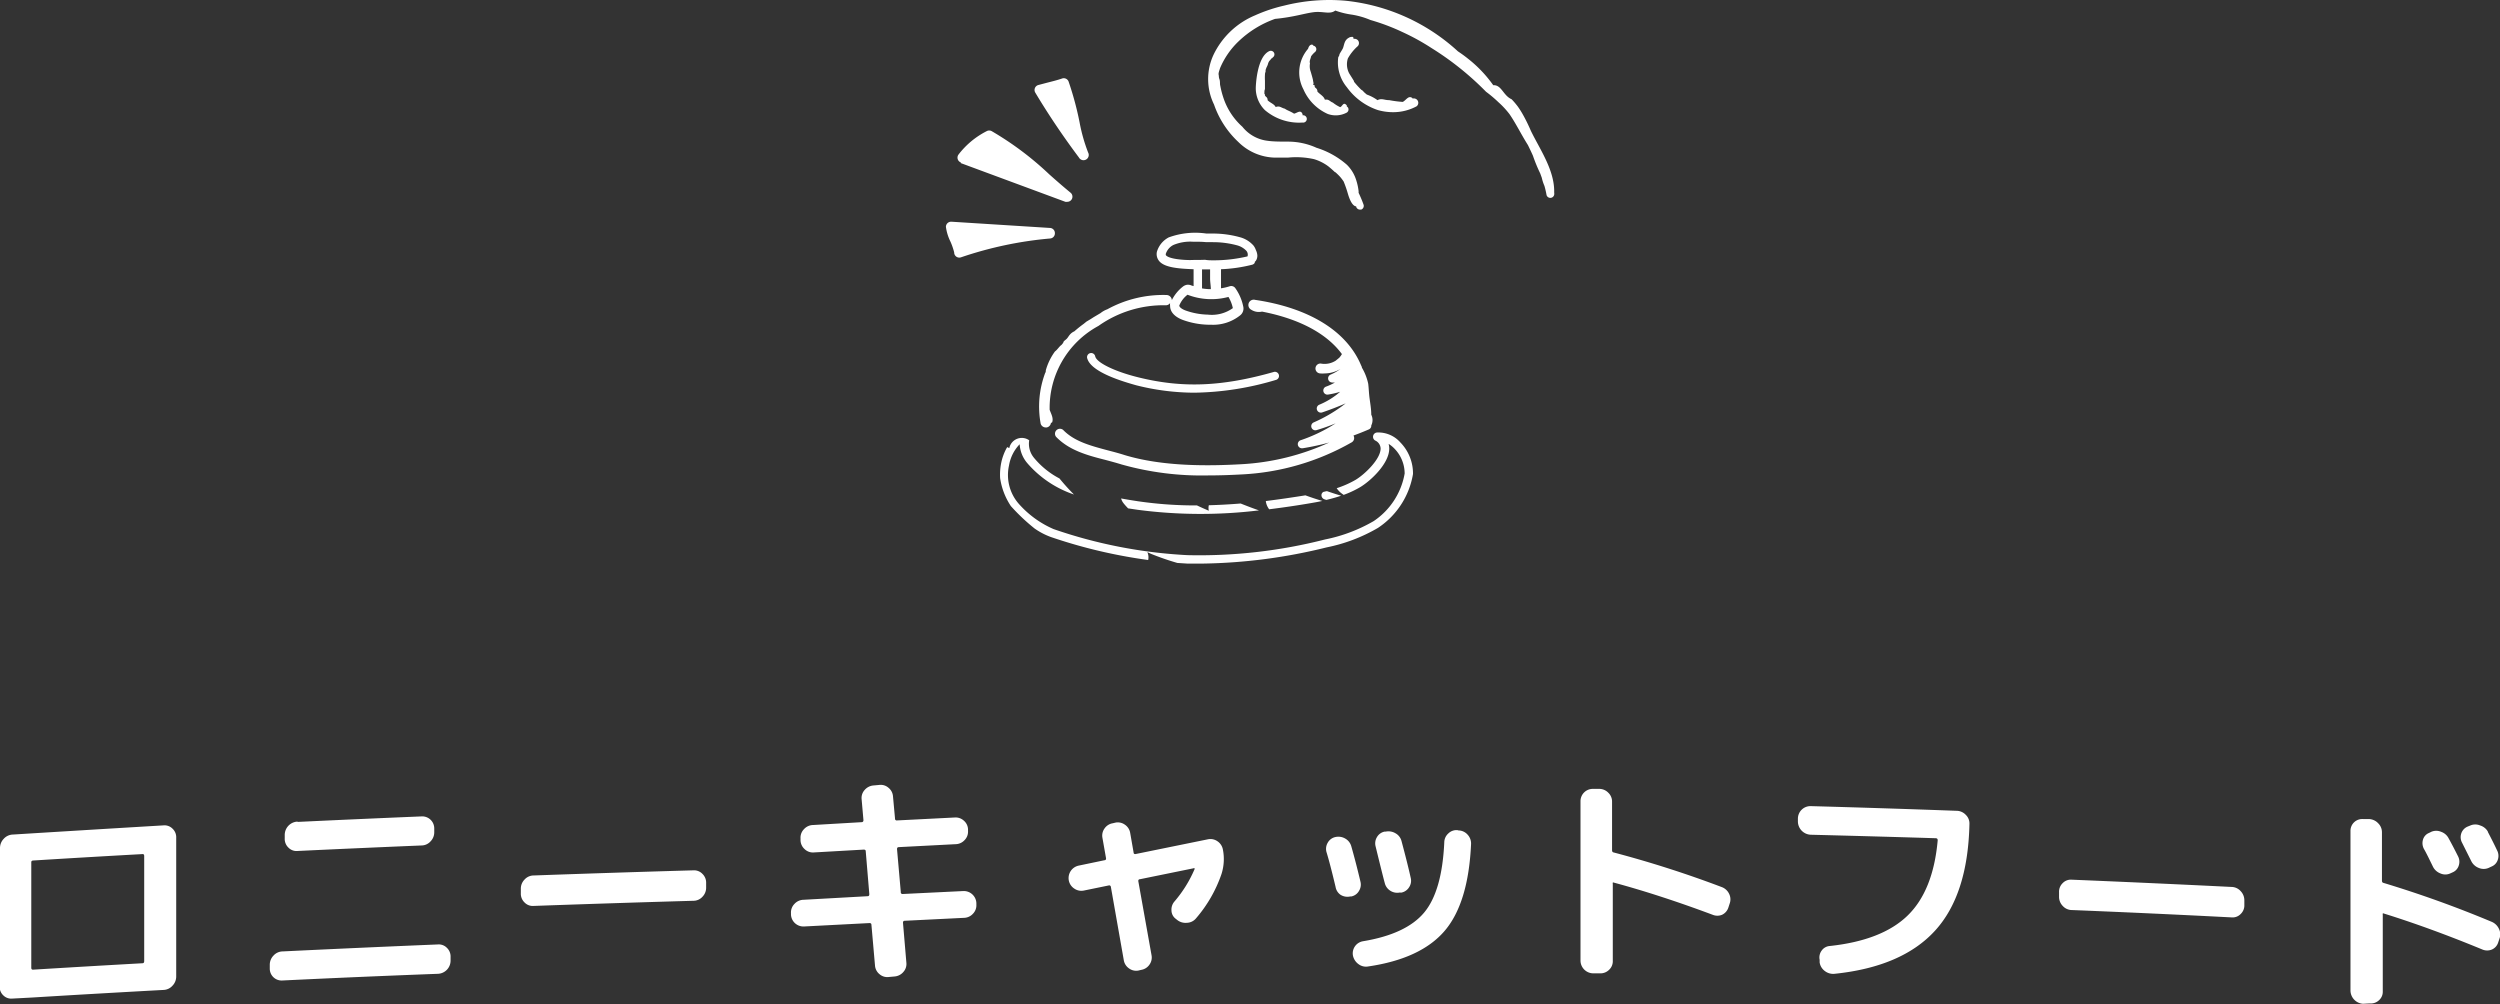 <svg xmlns="http://www.w3.org/2000/svg" viewBox="0 0 272.54 109.46"><rect x="0" y="0" width="272.54" height="109.46" fill="#333333" stroke="none"/><defs><style>.cls-1{fill:#fff}</style></defs><g id="レイヤー_2" data-name="レイヤー 2"><g id="レイヤー_1-2" data-name="レイヤー 1"><path class="cls-1" d="M137.91 8a.92.92 0 0 1 .06-.18.54.54 0 0 1 0-.12c0-.13.07-.25.11-.37a1.65 1.65 0 0 0 .18-.47l.11-.21a.85.85 0 0 0 .21-.26.28.28 0 0 0 .17-.13.39.39 0 0 0 .15-.49.4.4 0 0 0-.52-.2c-1.4.63-1.48 3.93-1.48 4a3.36 3.36 0 0 0 1 2.44 5.75 5.75 0 0 0 4.1 1.35.4.4 0 1 0 0-.79.55.55 0 0 0 0-.12c-.2-.55-.61-.11-.93-.06-.43-.28-.77-.36-1-.54-.43-.1-.55-.35-1-.18-.17-.34-.56-.43-.88-.74 0-.31-.16-.35-.25-.46s0-.2-.1-.23v-.11c0-.13 0-.29.06-.41v-.93a5.16 5.16 0 0 1 0-.63ZM144.74 12.42a2.54 2.54 0 0 0 2.05-.13.4.4 0 0 0 .18-.53.39.39 0 0 0-.15-.16.39.39 0 0 0 0-.11c-.38-.44-.45.09-.72.19a3.77 3.77 0 0 1-.79-.49c-.36-.13-.42-.4-.88-.32-.1-.37-.49-.55-.81-.88 0-.33-.19-.37-.27-.48s.06-.27-.21-.24c.12-.16 0-.37 0-.53-.07-.32-.16-.6-.24-.89a1.75 1.75 0 0 1-.09-.94c-.09-.28.07-.48.12-.77a2.52 2.52 0 0 1 .43-.47.4.4 0 0 0 .05-.56.39.39 0 0 0-.23-.13.3.3 0 0 0-.13-.12c-.26 0-.38.22-.45.46a3.93 3.93 0 0 0-.5 4.43 5.19 5.19 0 0 0 2.64 2.67ZM154 10.71c-.46-.37-.7.22-1.08.4a12.12 12.12 0 0 1-1.46-.19c-.57 0-.83-.24-1.29 0a4.65 4.65 0 0 0-1.16-.61c-.11-.08-.22-.19-.33-.28a.71.71 0 0 0-.27-.24 9.25 9.25 0 0 1-.77-.84.36.36 0 0 1-.05-.14c-.17-.28-.34-.54-.5-.8a2.11 2.11 0 0 1-.15-1.64 5.16 5.16 0 0 1 1-1.27.48.48 0 0 0 .13-.66.47.47 0 0 0-.52-.19.19.19 0 0 0-.09-.23c-.06 0-.3 0-.38.08a.92.92 0 0 0-.24.16 1 1 0 0 0-.24.36c-.1.25-.13.5-.22.68s-.24.39-.35.6a.26.26 0 0 1-.03.1s0 .1-.05.14a.33.33 0 0 0-.07.19 4.23 4.23 0 0 0 .95 3.18 6.83 6.83 0 0 0 3.38 2.49 6.07 6.07 0 0 0 1.64.23 5.36 5.36 0 0 0 2.58-.64.48.48 0 0 0-.46-.83Z"/><path class="cls-1" d="M169.43 21c.07-2.44-1.59-4.76-2.55-6.76a18.31 18.31 0 0 0-.86-1.75 9.51 9.51 0 0 0-.55-.87 8.15 8.15 0 0 0-.68-.8c-.93-.41-1.09-1.58-2-1.53A13.87 13.87 0 0 0 160 6.37c-.35-.28-.7-.53-1.06-.77A21.37 21.37 0 0 0 146.69.08a20.09 20.09 0 0 0-6.69.53 16.87 16.87 0 0 0-3.17 1.06A8.76 8.76 0 0 0 132.28 6a6.31 6.31 0 0 0 .07 5.4 10.1 10.1 0 0 0 2.65 4.08 5.85 5.85 0 0 0 3.88 1.7h1.55a9 9 0 0 1 2.82.17 5 5 0 0 1 1.58.8c.23.19.45.38.67.59l.11.06c.15.14.29.27.44.43a5 5 0 0 1 .43.56 12.4 12.4 0 0 1 .47 1.36c.22.74.52 1.32.9 1.35v.06a.43.43 0 0 0 .4.29h.14a.43.43 0 0 0 .26-.54 13.06 13.06 0 0 0-.54-1.29v-.18a6.23 6.23 0 0 0-.28-1.26 4 4 0 0 0-1-1.62 9.15 9.15 0 0 0-3.31-1.85 7.55 7.55 0 0 0-3-.67c-.9 0-1.69 0-2.32-.09a4.14 4.14 0 0 1-2.76-1.53 7.32 7.32 0 0 1-2.06-3.13 9.75 9.75 0 0 1-.35-1.34c-.06-.2 0-.47-.09-.71s-.05-.33-.09-.5.09-.49.16-.72A8.73 8.73 0 0 1 135 4.53a11.13 11.13 0 0 1 4-2.47c2.07-.2 3.18-.6 4.21-.73s1.76.28 2.36-.18a8.64 8.64 0 0 0 1.83.45 8.66 8.66 0 0 1 2 .58 23 23 0 0 1 3.5 1.32 24.71 24.71 0 0 1 3.16 1.74A32 32 0 0 1 162 10a14 14 0 0 1 1.35 1.14 9.44 9.44 0 0 1 1.2 1.29c.69 1 1.22 2.1 1.94 3.26l.08.13c.19.39.38.78.55 1.17a17 17 0 0 0 .79 1.92l.17.47a4.94 4.94 0 0 0 .29.89 9.62 9.62 0 0 1 .23 1 .43.43 0 0 0 .84-.15v-.1ZM117.62 17.17a.56.56 0 0 0 1-.55 18.52 18.52 0 0 1-.93-3.29 34.12 34.12 0 0 0-1.19-4.42.56.56 0 0 0-.72-.35c-.48.17-1.14.33-1.72.48l-.87.23a.56.56 0 0 0-.32.84c1.44 2.41 3.05 4.79 4.75 7.06ZM104.74 17.78l11.4 4.22a.56.56 0 0 0 .2 0 .56.56 0 0 0 .36-1c-.8-.66-1.57-1.33-2.32-2a34 34 0 0 0-6.28-4.71.57.57 0 0 0-.52 0 9 9 0 0 0-3.08 2.55.56.56 0 0 0 .25.87ZM115 25.41a.56.56 0 0 0-.53-.56l-10.75-.68a.58.58 0 0 0-.42.15.56.56 0 0 0-.18.41 5.14 5.14 0 0 0 .49 1.6 7.3 7.3 0 0 1 .41 1.18.56.56 0 0 0 .75.54 41.22 41.22 0 0 1 9.7-2.05.56.56 0 0 0 .53-.59ZM136.1 33.17a.58.58 0 0 0 .31.6 1.54 1.54 0 0 0 1.17.2c2.76.53 6.59 1.76 8.71 4.63a2.19 2.19 0 0 1-.29.4l-.39.32a2.26 2.26 0 0 1-1.52.33.54.54 0 1 0-.17 1.06 3.12 3.12 0 0 0 .49 0 3.38 3.38 0 0 0 1.72-.49 5 5 0 0 1-1.08.62.45.45 0 0 0 .2.86h.28a6.42 6.42 0 0 1-1 .46.45.45 0 0 0 .22.86 9.21 9.21 0 0 0 1.35-.31 8.27 8.27 0 0 1-2.3 1.42.45.45 0 0 0 .31.84c.88-.3 1.75-.63 2.59-1l-.4.31a16.4 16.4 0 0 1-3.11 1.78.45.45 0 0 0 .3.84 21 21 0 0 0 2.12-.75 17.15 17.15 0 0 1-3.84 1.85.45.45 0 0 0 .15.87h.08c1-.16 2-.38 2.91-.63a26.41 26.41 0 0 1-9.62 2.37c-3.43.19-8.47.28-12.69-1-.62-.2-1.24-.36-1.85-.52-2-.53-3.66-1-4.85-2.22a.54.54 0 0 0-.77.75c1.4 1.45 3.32 2 5.35 2.51.59.16 1.2.32 1.81.51a32.2 32.2 0 0 0 9.39 1.19c1.34 0 2.59-.05 3.68-.11a26.8 26.8 0 0 0 12-3.5.54.54 0 0 0 .19-.74q.85-.31 1.68-.67a.44.44 0 0 0 .26-.35.58.58 0 0 0 0-.08 1.32 1.32 0 0 0 0-1.17c0-.58-.1-1.16-.18-1.75s-.09-1.11-.15-1.61a5.78 5.78 0 0 0-.69-1.77c0-.1-.07-.2-.11-.3-1.57-3.7-5.66-6.22-11.53-7.09a.58.58 0 0 0-.73.48Z"/><path class="cls-1" d="M123.86 42a26.05 26.05 0 0 0 6.35.81 32.27 32.27 0 0 0 8.94-1.41.45.45 0 0 0-.25-.86c-5.69 1.62-10 1.79-14.83.59-2.51-.62-4.48-1.57-4.67-2.26a.45.45 0 1 0-.86.24c.46 1.48 3.86 2.48 5.32 2.89ZM124.09 54.65c-.59-.09-1.22-.19-1.87-.31a1.4 1.4 0 0 0 .24.49c.16.21.34.4.52.59l1 .15a52.61 52.61 0 0 0 13.27.07c-.67-.23-1.32-.48-2-.75-1.12.09-2.29.16-3.47.19a1.39 1.39 0 0 0 0 .6c-.44-.19-.87-.38-1.29-.58a43.43 43.43 0 0 1-6.4-.45ZM138 54.62v.06a1.84 1.84 0 0 0 .36.84c1.6-.2 3.07-.42 4.36-.64.47-.08 1-.17 1.44-.27-.63-.18-1.24-.39-1.85-.61-1.31.21-2.78.43-4.31.62ZM144.38 54.43l.21.07c.54-.13 1.09-.28 1.62-.46-.51-.15-1-.31-1.53-.49h-.09l-.33.08a.46.46 0 0 0-.18.22.47.47 0 0 0 .3.58Z"/><path class="cls-1" d="M152.66 48.23a3.2 3.2 0 0 0-2.56-1.08.47.47 0 0 0-.19.87 1 1 0 0 1 .6.87c0 1.18-1.77 2.85-2.73 3.42a10.5 10.5 0 0 1-2.06.91 2.31 2.31 0 0 0 .51.55l.25.18a10.9 10.9 0 0 0 1.78-.83c1.12-.66 3.21-2.58 3.19-4.24a1.85 1.85 0 0 0-.07-.49 3.11 3.11 0 0 1 .61.49 3.91 3.91 0 0 1 1.14 2.74 7.87 7.87 0 0 1-3.38 5.19 17.25 17.25 0 0 1-5.3 2 55.33 55.33 0 0 1-15 1.71 52.8 52.8 0 0 1-14.59-2.84 10.78 10.78 0 0 1-3.86-2.83 4.77 4.77 0 0 1-1-4.11 4.36 4.36 0 0 1 1.16-2.31 3.47 3.47 0 0 0 .84 2.07 11.63 11.63 0 0 0 5.08 3.41 23.51 23.51 0 0 1-1.58-1.75 9 9 0 0 1-2.77-2.24 2.39 2.39 0 0 1-.53-1.92 1.39 1.39 0 0 0-2.17.85l-.23-.11a5.74 5.74 0 0 0-.67 1.81 6.56 6.56 0 0 0-.1 1.57 7.4 7.4 0 0 0 1.17 3.05 21.29 21.29 0 0 0 2.58 2.44 7.6 7.6 0 0 0 1.8.94 56 56 0 0 0 10.59 2.5 1.4 1.4 0 0 0-.09-.86l.38.18a29.05 29.05 0 0 0 2.89 1l1.08.07h1.72a59.36 59.36 0 0 0 13.49-1.77 18.13 18.13 0 0 0 5.58-2.12 8.78 8.78 0 0 0 3.82-5.88 4.85 4.85 0 0 0-1.38-3.44ZM114 46.6h.1a.57.57 0 0 0 .47-.5.23.23 0 0 0 .13-.06c.17-.45-.11-.91-.27-1.36a10.14 10.14 0 0 1 5.32-9.15 12.26 12.26 0 0 1 7.37-2.25.57.57 0 0 0 .44-.24 1.16 1.16 0 0 0 0 .31c0 .66.51 1.2 1.39 1.53a8.78 8.78 0 0 0 2.77.52h.28a4.71 4.71 0 0 0 3.17-1 .95.95 0 0 0 .36-1 5.28 5.28 0 0 0-.87-2 .54.54 0 0 0-.61-.19 5.9 5.9 0 0 1-.94.22v-2.08a16.34 16.34 0 0 0 3.39-.49.48.48 0 0 0 .29-.21s0-.07 0-.1a.68.68 0 0 0 .19-.25 1 1 0 0 0 .09-.47 1.54 1.54 0 0 0-.16-.57 1.67 1.67 0 0 0-.26-.49 3 3 0 0 0-1.52-.92 11 11 0 0 0-2.89-.39h-.73a8.44 8.44 0 0 0-4.1.42 2.6 2.6 0 0 0-1.29 1.57 1.19 1.19 0 0 0 .24 1c.57.71 2.08.84 3.76.9v1.84l-.21-.06a1 1 0 0 0-.48-.09 1 1 0 0 0-.47.2 4.3 4.3 0 0 0-1.21 1.48.59.59 0 0 0-.6-.56 12.65 12.65 0 0 0-6.44 1.56 2.5 2.5 0 0 0-.73.41l-.76.45-.31.2-.47.28-.32.26c-.35.25-.68.52-1 .8-.5.22-.62.59-.81.79s-.38.26-.4.46l-.19.23c-.25.17-.47.55-.71.71a6.43 6.43 0 0 0-1 2.06c0 .1 0 .2-.07.29a10.42 10.42 0 0 0-.49 5.53.58.58 0 0 0 .55.41Zm15.79-18.25c-1 0-2.38-.15-2.68-.52a.23.23 0 0 1 0-.21 1.66 1.66 0 0 1 .8-.91 4.75 4.75 0 0 1 2.12-.36c.5 0 1 0 1.47.05h.75a10.12 10.12 0 0 1 2.63.35 2.15 2.15 0 0 1 1 .6.64.64 0 0 1 .12.6 16.19 16.19 0 0 1-3.63.43c-.36 0-.7 0-1-.06-.69.03-1.17.01-1.59.03Zm2.21 3.17h-.23a6.16 6.16 0 0 1-.73-.08V29.37h.88v1c0 .35.08.82.08 1.15Zm-2.57.6a7.22 7.22 0 0 0 4.49.25 4 4 0 0 1 .48 1.22 3.92 3.92 0 0 1-2.72.71 7.7 7.7 0 0 1-2.43-.45c-.41-.15-.69-.37-.69-.54a2.84 2.84 0 0 1 .91-1.19ZM1.36 108.86a1.22 1.22 0 0 1-1-.35 1.27 1.27 0 0 1-.4-.95Q0 100 0 92.45a1.44 1.44 0 0 1 .4-1 1.39 1.39 0 0 1 1-.47q8.2-.51 16.41-1a1.23 1.23 0 0 1 1 .36 1.28 1.28 0 0 1 .4 1v15.11a1.43 1.43 0 0 1-.4 1 1.37 1.37 0 0 1-1 .47q-7.18.39-14.37.83ZM3.41 94v11.5c0 .14.06.21.19.21q6-.37 11.93-.7c.13 0 .19-.09.19-.23V93.32c0-.15-.06-.22-.19-.21q-6 .33-11.93.7c-.13.01-.19.08-.19.19ZM30.77 106.89a1.29 1.29 0 0 1-1.36-1.3v-.41a1.42 1.42 0 0 1 .4-1 1.37 1.37 0 0 1 1-.46q8.45-.41 16.91-.76a1.24 1.24 0 0 1 1 .37 1.3 1.3 0 0 1 .4 1v.41a1.44 1.44 0 0 1-1.36 1.42q-8.53.32-16.99.73Zm1.71-17.29q6.75-.32 13.5-.6a1.31 1.31 0 0 1 1.36 1.31v.41a1.41 1.41 0 0 1-.4 1 1.34 1.34 0 0 1-1 .45q-6.75.28-13.5.6a1.22 1.22 0 0 1-1-.37 1.3 1.3 0 0 1-.4-1V91a1.46 1.46 0 0 1 1.36-1.43ZM58.18 98.76a1.24 1.24 0 0 1-1-.38 1.31 1.31 0 0 1-.4-1v-.49a1.4 1.4 0 0 1 .4-1 1.34 1.34 0 0 1 1-.45q8.7-.31 17.4-.56a1.27 1.27 0 0 1 1 .39 1.32 1.32 0 0 1 .4 1v.49a1.4 1.4 0 0 1-.4 1 1.33 1.33 0 0 1-1 .44q-8.7.25-17.4.56ZM87.67 101a1.36 1.36 0 0 1-1.44-1.28v-.17a1.32 1.32 0 0 1 .37-1 1.38 1.38 0 0 1 1-.46l7-.39c.11 0 .17-.08.17-.22l-.39-4.67c0-.13-.07-.19-.22-.19l-5.44.31a1.29 1.29 0 0 1-1-.36 1.33 1.33 0 0 1-.45-1v-.17a1.31 1.31 0 0 1 .37-1 1.37 1.37 0 0 1 1-.46l5.29-.31c.13 0 .2-.08.2-.22l-.2-2.29a1.29 1.29 0 0 1 .33-1 1.41 1.41 0 0 1 .94-.49l.66-.06a1.28 1.28 0 0 1 1 .31 1.32 1.32 0 0 1 .49.93l.22 2.41a.19.19 0 0 0 .22.22l6.29-.32a1.32 1.32 0 0 1 1 .35 1.3 1.3 0 0 1 .45.94v.17a1.31 1.31 0 0 1-.37 1 1.36 1.36 0 0 1-1 .45l-6.17.32c-.13 0-.2.07-.2.22l.41 4.67a.19.19 0 0 0 .22.22l6.58-.32a1.37 1.37 0 0 1 1.44 1.3v.17a1.31 1.31 0 0 1-.37 1 1.36 1.36 0 0 1-1 .45l-6.46.32c-.11 0-.17.08-.17.22l.37 4.36a1.29 1.29 0 0 1-.33 1 1.39 1.39 0 0 1-.94.49l-.66.06a1.29 1.29 0 0 1-1-.31 1.33 1.33 0 0 1-.49-.93l-.39-4.45c0-.13-.07-.19-.22-.19ZM116.52 96a1.39 1.39 0 0 1 1.1-1.64l2.78-.58c.15 0 .2-.12.17-.25l-.39-2.21a1.32 1.32 0 0 1 .23-1 1.34 1.34 0 0 1 .89-.57l.34-.08a1.33 1.33 0 0 1 1 .24 1.35 1.35 0 0 1 .57.9l.37 2.12c0 .15.11.2.24.17l7.9-1.61a1.34 1.34 0 0 1 1 .22 1.38 1.38 0 0 1 .59.88 5.37 5.37 0 0 1-.15 2.7 14.68 14.68 0 0 1-2.78 4.83 1.33 1.33 0 0 1-1 .48 1.45 1.45 0 0 1-1.06-.32l-.15-.12a1.15 1.15 0 0 1-.46-.9 1.34 1.34 0 0 1 .34-1 13.64 13.64 0 0 0 2.17-3.49.1.1 0 0 0 0-.11.11.11 0 0 0-.12 0l-5.83 1.19c-.15 0-.2.12-.17.25l1.44 8.06a1.32 1.32 0 0 1-.23 1 1.35 1.35 0 0 1-.89.57l-.34.08a1.31 1.31 0 0 1-1-.24 1.35 1.35 0 0 1-.57-.9l-1.41-8a.18.18 0 0 0-.24-.14l-2.73.56a1.34 1.34 0 0 1-1-.21 1.36 1.36 0 0 1-.61-.88ZM145.6 96.69c-.39-1.64-.72-2.92-1-3.83a1.31 1.31 0 0 1 .15-1 1.25 1.25 0 0 1 .83-.61 1.48 1.48 0 0 1 1.06.16 1.39 1.39 0 0 1 .67.84q.49 1.71 1 3.86a1.3 1.3 0 0 1-.15 1 1.24 1.24 0 0 1-.85.62h-.12a1.4 1.4 0 0 1-1.06-.19 1.3 1.3 0 0 1-.53-.85Zm13.4-6.16a1.35 1.35 0 0 1 1 .47 1.41 1.41 0 0 1 .37 1q-.29 6.46-2.89 9.49t-8.33 3.87a1.35 1.35 0 0 1-1.06-.26 1.53 1.53 0 0 1-.6-.94 1.34 1.34 0 0 1 1.1-1.55q4.7-.78 6.66-3.12t2.2-7.68a1.32 1.32 0 0 1 .44-.95 1.27 1.27 0 0 1 1-.36Zm-6.41 6.77a1.39 1.39 0 0 1-1-.18 1.37 1.37 0 0 1-.63-.86q-.22-.8-1-4a1.31 1.31 0 0 1 .15-1 1.24 1.24 0 0 1 .83-.6h.12a1.49 1.49 0 0 1 1.07.18 1.35 1.35 0 0 1 .66.86q.68 2.54 1 4a1.27 1.27 0 0 1-.16 1 1.28 1.28 0 0 1-.87.61ZM173.67 106.11a1.4 1.4 0 0 1-1.37-1.39v-17.4a1.34 1.34 0 0 1 1.37-1.32h.66a1.37 1.37 0 0 1 1 .42 1.32 1.32 0 0 1 .41 1v5.26c0 .15.06.23.17.25a118.67 118.67 0 0 1 11.8 3.78 1.44 1.44 0 0 1 .79.73 1.34 1.34 0 0 1 .06 1.07l-.15.46a1.3 1.3 0 0 1-.69.76 1.33 1.33 0 0 1-1 0q-5.78-2.16-10.78-3.51a.1.1 0 0 0-.12 0 .2.2 0 0 0 0 .13v8.38a1.27 1.27 0 0 1-.41 1 1.33 1.33 0 0 1-1 .38ZM197.43 91a1.46 1.46 0 0 1-1.43-1.45v-.32a1.37 1.37 0 0 1 1.39-1.35q8 .22 15.92.51a1.39 1.39 0 0 1 1 .45 1.3 1.3 0 0 1 .39 1q-.17 7.72-3.77 11.64T200 106.16a1.48 1.48 0 0 1-1.06-.3 1.43 1.43 0 0 1-.57-.94v-.29a1.24 1.24 0 0 1 .22-1 1.18 1.18 0 0 1 .88-.5q5.7-.61 8.49-3.32t3.28-8.2c0-.15-.06-.22-.2-.23q-6.82-.21-13.61-.38ZM225.87 99.21a1.35 1.35 0 0 1-1-.45 1.41 1.41 0 0 1-.4-1v-.49a1.3 1.3 0 0 1 .4-1 1.24 1.24 0 0 1 1-.37q8.7.36 17.4.79a1.36 1.36 0 0 1 1 .46 1.43 1.43 0 0 1 .4 1v.49a1.29 1.29 0 0 1-.4 1 1.22 1.22 0 0 1-1 .37q-8.7-.45-17.4-.8ZM257.6 109.43a1.47 1.47 0 0 1-1.36-1.44V90.58a1.28 1.28 0 0 1 1.36-1.29h.66a1.44 1.44 0 0 1 1 .46 1.37 1.37 0 0 1 .41 1V96c0 .15.06.23.17.25a121.77 121.77 0 0 1 11.79 4.24 1.52 1.52 0 0 1 .79.76 1.34 1.34 0 0 1 .06 1.08l-.15.45a1.23 1.23 0 0 1-.69.74 1.34 1.34 0 0 1-1 0q-5.77-2.38-10.76-3.93a.1.1 0 0 0-.12 0 .2.2 0 0 0 0 .13v8.38a1.22 1.22 0 0 1-.41.94 1.28 1.28 0 0 1-1 .35Zm7.45-18.75a1.36 1.36 0 0 1 1.07 0 1.45 1.45 0 0 1 .83.73q.46.83 1 1.91a1.3 1.3 0 0 1 .09 1.05 1.18 1.18 0 0 1-.69.74l-.24.11a1.3 1.3 0 0 1-1.06 0 1.5 1.5 0 0 1-.82-.74l-.49-1c-.21-.42-.37-.73-.49-.93a1.33 1.33 0 0 1-.11-1 1.12 1.12 0 0 1 .67-.75Zm6.16 0q.68 1.31 1 2a1.3 1.3 0 0 1 .09 1.05 1.18 1.18 0 0 1-.69.74l-.32.15a1.36 1.36 0 0 1-1.06 0 1.51 1.51 0 0 1-.82-.74l-1-2a1.27 1.27 0 0 1-.1-1 1.23 1.23 0 0 1 .68-.76l.32-.13a1.36 1.36 0 0 1 1.07 0 1.46 1.46 0 0 1 .84.67Z"/></g></g></svg>